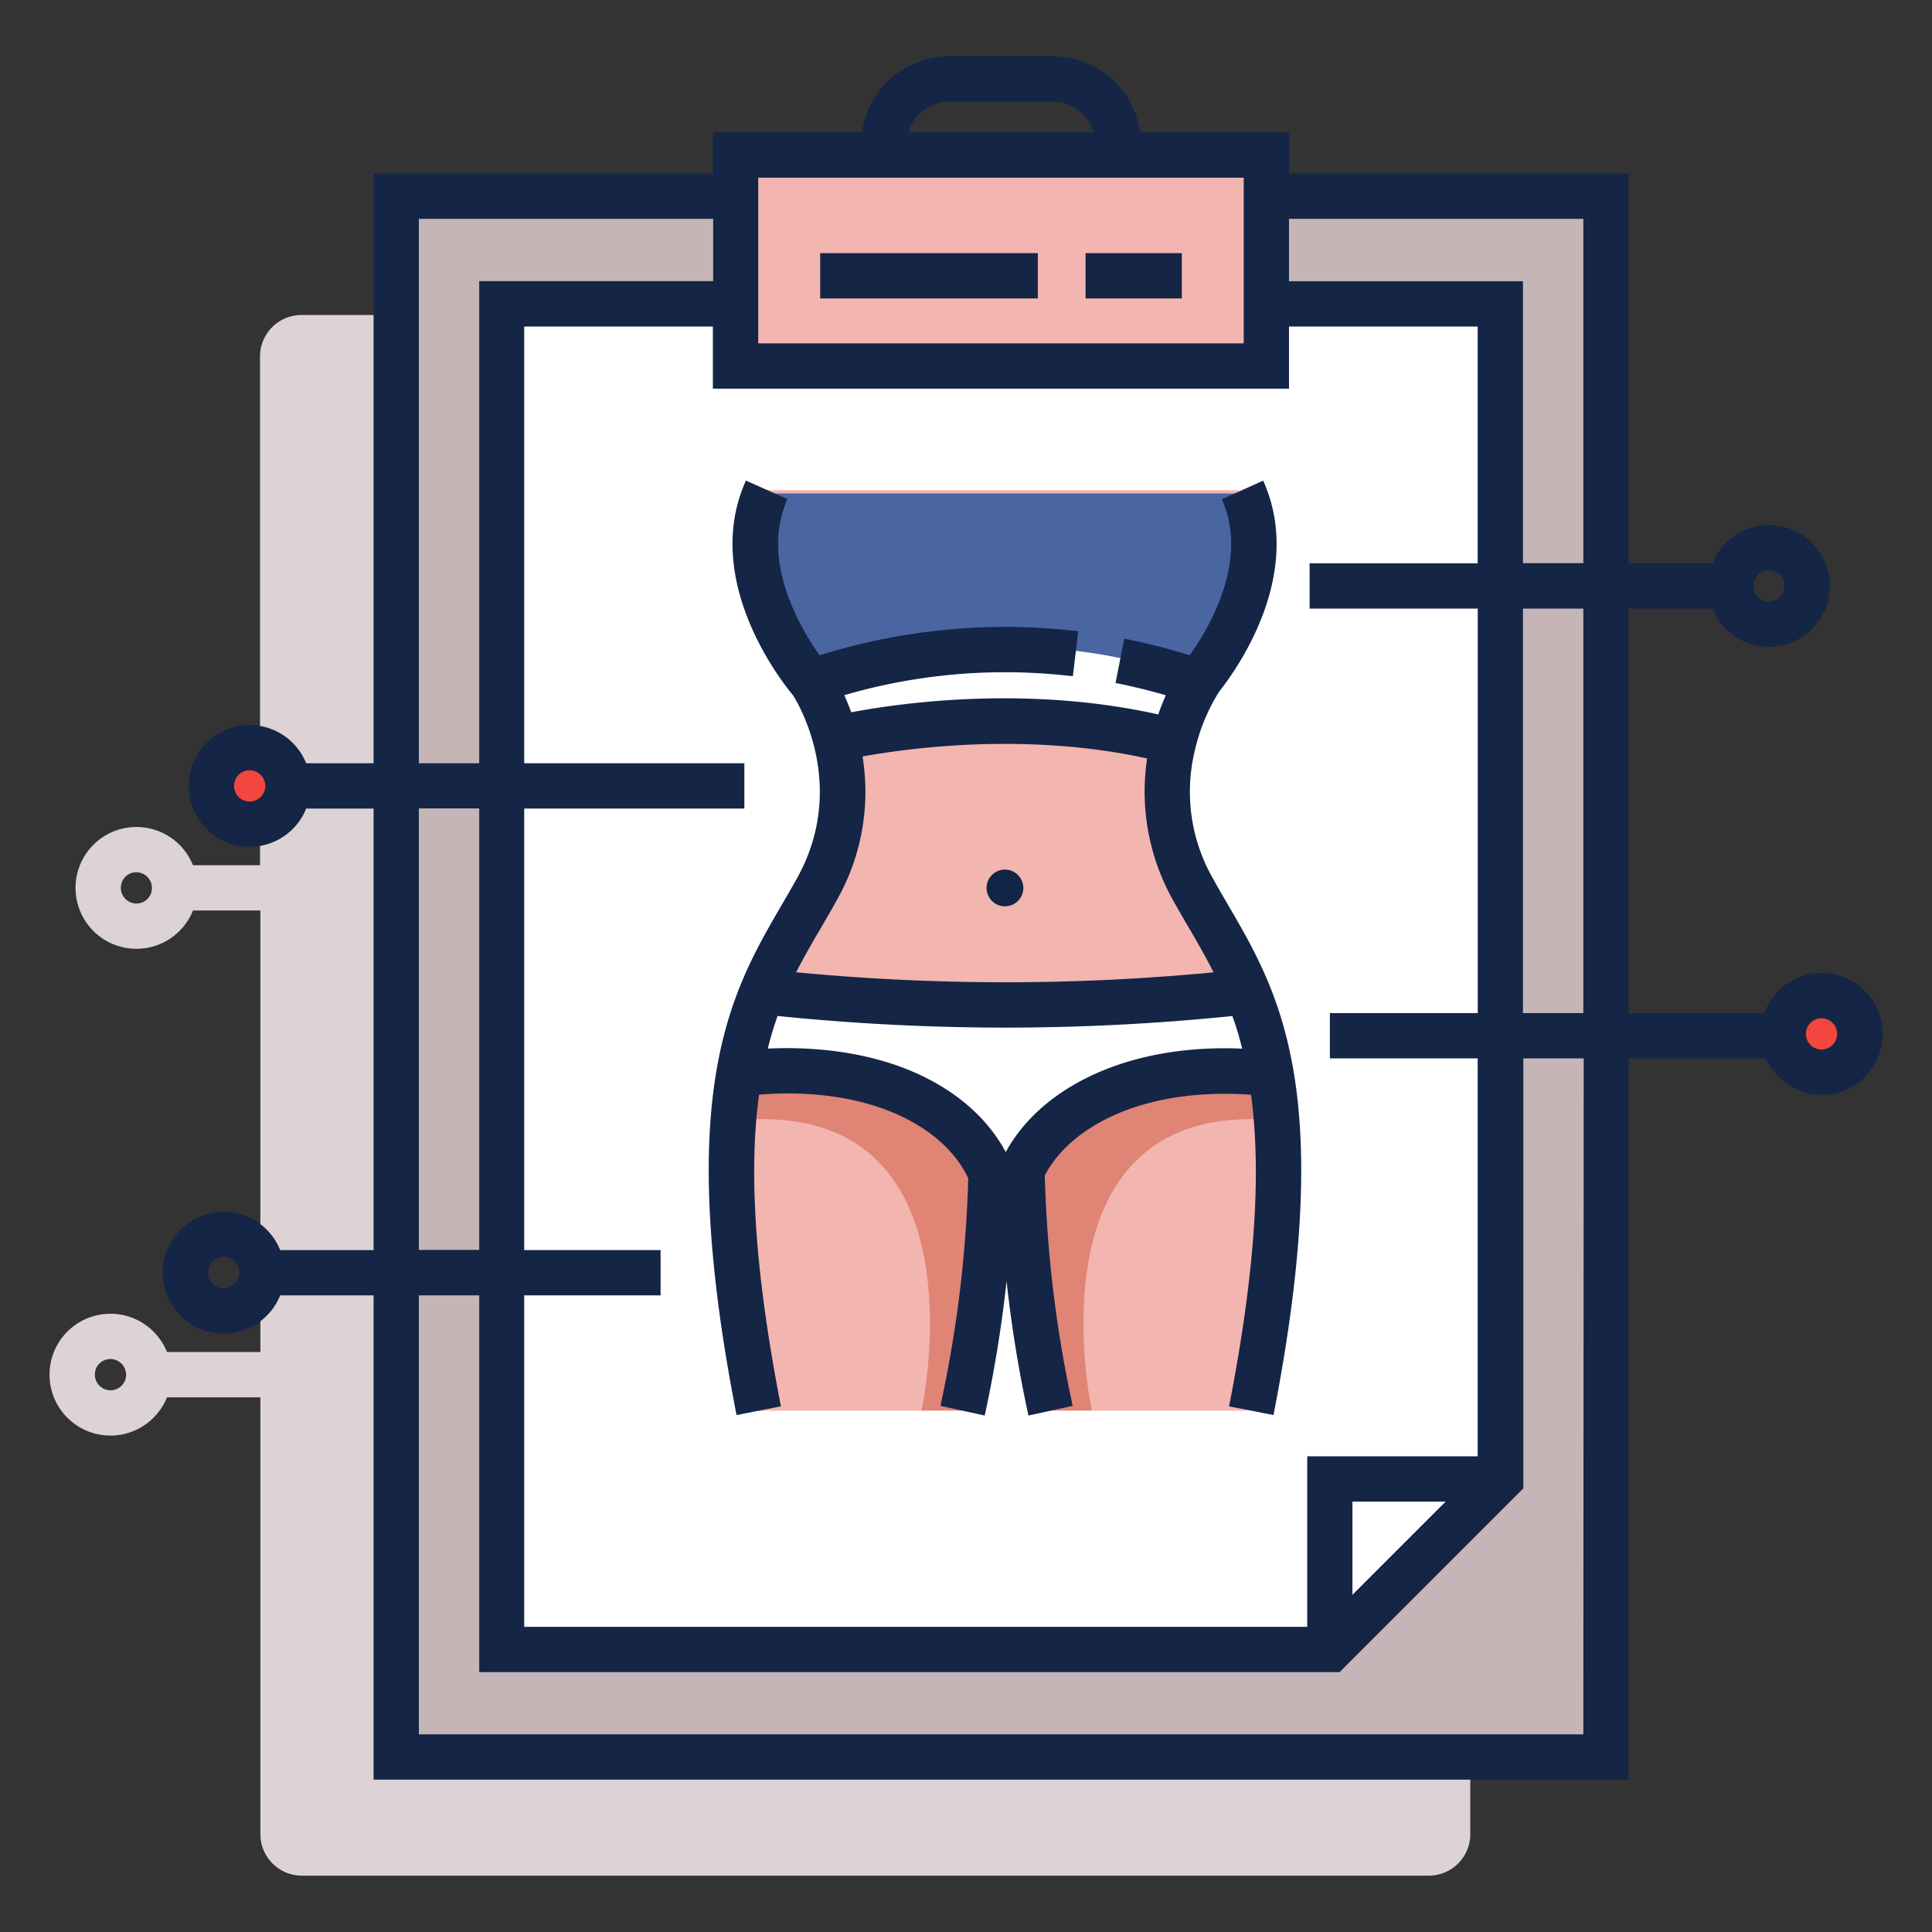 <svg xmlns="http://www.w3.org/2000/svg" viewBox="0 0 512 512"><rect x="0" y="0" width="512" height="512" fill="#333333" stroke="none"/><title>Body_Analytics</title><g id="artwork"><g id="_25_Body_analytics" data-name="25_Body_analytics"><path d="M299.6,83.48H79.91a11,11,0,0,0-11,11V229.3H51.14a16.14,16.14,0,1,0,0,12H69v117H44.25a16.14,16.14,0,1,0,0,12H69V486.12a11,11,0,0,0,11,10.95H378.64a11,11,0,0,0,11-10.95V83.48ZM37.29,239.29a4.15,4.15,0,0,1-5.11-5.12A4.07,4.07,0,0,1,35,231.31a4.16,4.16,0,0,1,5.12,5.11A4.09,4.09,0,0,1,37.29,239.29Zm-6.89,129a4.15,4.15,0,0,1-5.11-5.11,4.08,4.08,0,0,1,2.86-2.87,4.16,4.16,0,0,1,5.12,5.11A4.11,4.11,0,0,1,30.4,368.29Z" style="fill:#ddd3d4"/><path d="M493.88,274.48a10.14,10.14,0,1,1-10.14-10.14A10.14,10.14,0,0,1,493.88,274.48Z" style="fill:#f2463e"/><path d="M76.31,208.28a10.14,10.14,0,1,1-10.14-10.14A10.13,10.13,0,0,1,76.31,208.28Z" style="fill:#f2463e"/><polygon points="334.36 52.04 424.36 52.04 424.36 465.63 103.71 465.63 103.71 52.04 193.7 52.04 334.36 52.04" style="fill:#c5b5b6"/><polyline points="334.98 80.54 397.15 80.54 397.15 391.94 351.85 437.13 131.81 437.13 131.81 80.54 193.98 80.54" style="fill:#fff"/><path d="M315,235.51a52.64,52.64,0,0,1-5.21-38.27,56.12,56.12,0,0,1,6.77-16.51l-.15,0c.9-1.05,22.62-26.83,11.8-50.83H202.12c-11,24.5,11.84,50.88,11.84,50.88s17.53,25.77,1.57,54.78c-13.74,25-33.62,45.64-15.51,138.3h55l11.41-60.19,11.91,60.19h52.14C348.64,281.15,328.76,260.49,315,235.51Z" style="fill:#f3b5af"/><path d="M317.7,178.52l.15,0a50.87,50.87,0,0,0-6.77,15.49c-.14.56-.29,1.13-.41,1.72-45.67-8.26-75.5-3.56-88.35-.39a49.53,49.53,0,0,0-7.1-16.82s-22.88-24.76-11.84-47.75H329.5C340.32,153.34,318.6,177.53,317.7,178.52Z" style="fill:#4966a2"/><path d="M310.48,195.89c-44.5-16.53-87.32-.21-87.75,0L216.55,180c2-.77,49.35-18.81,99.85,0Z" style="fill:#fff"/><rect x="196" y="41.09" width="140.66" height="55.88" style="fill:#f3b5af"/><path d="M196.05,284s54.34-5.28,68.1,29.78l-9.21,60h-10.7s18.22-83.6-49.84-76.81Z" style="fill:#e08476"/><path d="M337.53,284s-54.34-5.29-68.1,29.78l9.21,60h10.7s-18.22-83.6,49.84-76.82Z" style="fill:#e08476"/><path d="M200.32,261.71s73.92,8.45,131.15-.77c0,0,6.4,19,6.78,23.52,0,0-55.72-8.46-69.87,29.16H264.3s-15.08-36.05-69.6-30.44C194.7,283.18,197.13,266.56,200.32,261.71Z" style="fill:#fff"/><rect x="217.36" y="67.09" width="57.67" height="12" style="fill:#142546"/><rect x="287.69" y="67.09" width="25.5" height="12" style="fill:#142546"/><path d="M482.72,257.86a16.13,16.13,0,0,0-15.14,10.62h-36V161.29h22.22a16.14,16.14,0,1,0,0-12H431.6V46h-90V35.09H302.12A23.36,23.36,0,0,0,279,14.93H251.53a23.36,23.36,0,0,0-23.11,20.16H188.94V46H99V202.28H81.14a16.13,16.13,0,1,0,0,12H99v117H74.25a16.13,16.13,0,1,0,0,12H99V471.63H431.6V280.48H468a16.14,16.14,0,1,0,14.77-22.62ZM468.79,151.15a4.14,4.14,0,1,1-4.14,4.14A4.15,4.15,0,0,1,468.79,151.15ZM66.17,212.41a4.14,4.14,0,1,1,4.14-4.13A4.13,4.13,0,0,1,66.17,212.41Zm-6.88,129a4.14,4.14,0,1,1,4.13-4.13A4.13,4.13,0,0,1,59.29,341.41ZM419.6,268.48h-16V161.29h16Zm-28,12V385.94H346.43v45.19H138.92V343.28h36.14v-12H138.92v-117h58.34v-12H138.92V86.54h50V103H341.6V86.54h50v62.75H347.06v12h44.56V268.48H352.43v12Zm-8.49,117.46-24.7,24.7v-24.7ZM419.6,58v91.25h-16V74.54h-62V58ZM251.53,26.93H279a11.35,11.35,0,0,1,10.88,8.16H240.65A11.35,11.35,0,0,1,251.53,26.93ZM200.94,47.09H329.6V91H200.94ZM111,58h78v16.5h-62V202.28H111Zm0,156.24h16v117H111ZM419.6,459.63H111V343.28h16v99.85h228l48.7-48.7V280.48h16Zm63.12-181.49a4.14,4.14,0,1,1,4.14-4.14A4.15,4.15,0,0,1,482.72,278.14Z" style="fill:#142546"/><path d="M271.17,235.78a4.87,4.87,0,1,1-4.38-5.31A4.88,4.88,0,0,1,271.17,235.78Z" style="fill:#122546"/><path d="M325.41,239.75c-1.43-2.45-2.78-4.76-4.08-7.13a46.32,46.32,0,0,1-4.62-34,50,50,0,0,1,6-14.72l.44-.69c4.91-6.23,22.65-31.3,11.6-55.83l-10.95,4.93c7.31,16.21-3.45,34.23-8.51,41.35a162.84,162.84,0,0,0-17.36-4.41L295.63,181c4.48.87,8.94,2,13.33,3.24-.69,1.54-1.38,3.24-2,5.09-35-7.8-68.56-3-81.38-.56-.61-1.68-1.24-3.2-1.84-4.54a152.19,152.19,0,0,1,41.58-6.08,154.7,154.7,0,0,1,19,1.06l1.42-11.91a164,164,0,0,0-68.52,6.37c-5.05-7.09-15.86-25.15-8.54-41.39l-11-4.93c-11.9,26.42,9.61,53.48,12.49,56.92,1.44,2.28,14.48,24.07,1.14,48.31-1.31,2.37-2.66,4.68-4.09,7.13C193.73,262.89,178.4,289.12,195.19,375l11.77-2.3c-7.49-38.34-8.33-64-5.81-82.6,7.84-.69,26.34-1.13,41.45,7.7,8.09,4.73,12,10.28,14,14.44-.23,8-.75,16-1.55,23.94a329.61,329.61,0,0,1-5.82,36.39l11.73,2.56a338.08,338.08,0,0,0,5.79-35.63,340.3,340.3,0,0,0,5.8,35.63l11.72-2.56a329.38,329.38,0,0,1-5.81-36.4c-.83-8.16-1.36-16.46-1.58-24.67,2.14-4.07,6.19-9.25,13.89-13.68,14.91-8.58,33-8.31,40.77-7.69,2.51,18.62,1.67,44.25-5.82,82.57l11.77,2.3C354.25,289.12,338.93,262.89,325.41,239.75Zm-107.8,6.05c1.4-2.41,2.85-4.89,4.23-7.39a58.15,58.15,0,0,0,6.74-37.94C241,198.22,272.19,194,304,201a58.71,58.71,0,0,0,6.77,37.39c1.38,2.5,2.83,5,4.24,7.39,2.2,3.77,4.46,7.64,6.59,11.9-18.2,1.74-36.64,2.62-54.91,2.63h-.28c-18.45,0-37.06-.89-55.43-2.65C213.15,253.43,215.4,249.57,217.61,245.8Zm67.14,41.58c-9.74,5.61-15.19,12.38-18.21,17.93-3-5.55-8.28-12.3-17.89-17.91-16-9.36-34.81-10-45.18-9.51.77-3.09,1.65-6,2.6-8.65a596.79,596.79,0,0,0,60.38,3.09h.29a595.24,595.24,0,0,0,59.85-3.07c1,2.69,1.83,5.56,2.6,8.65C318.68,277.42,300.61,278.26,284.75,287.38Z" style="fill:#142546"/></g></g></svg>